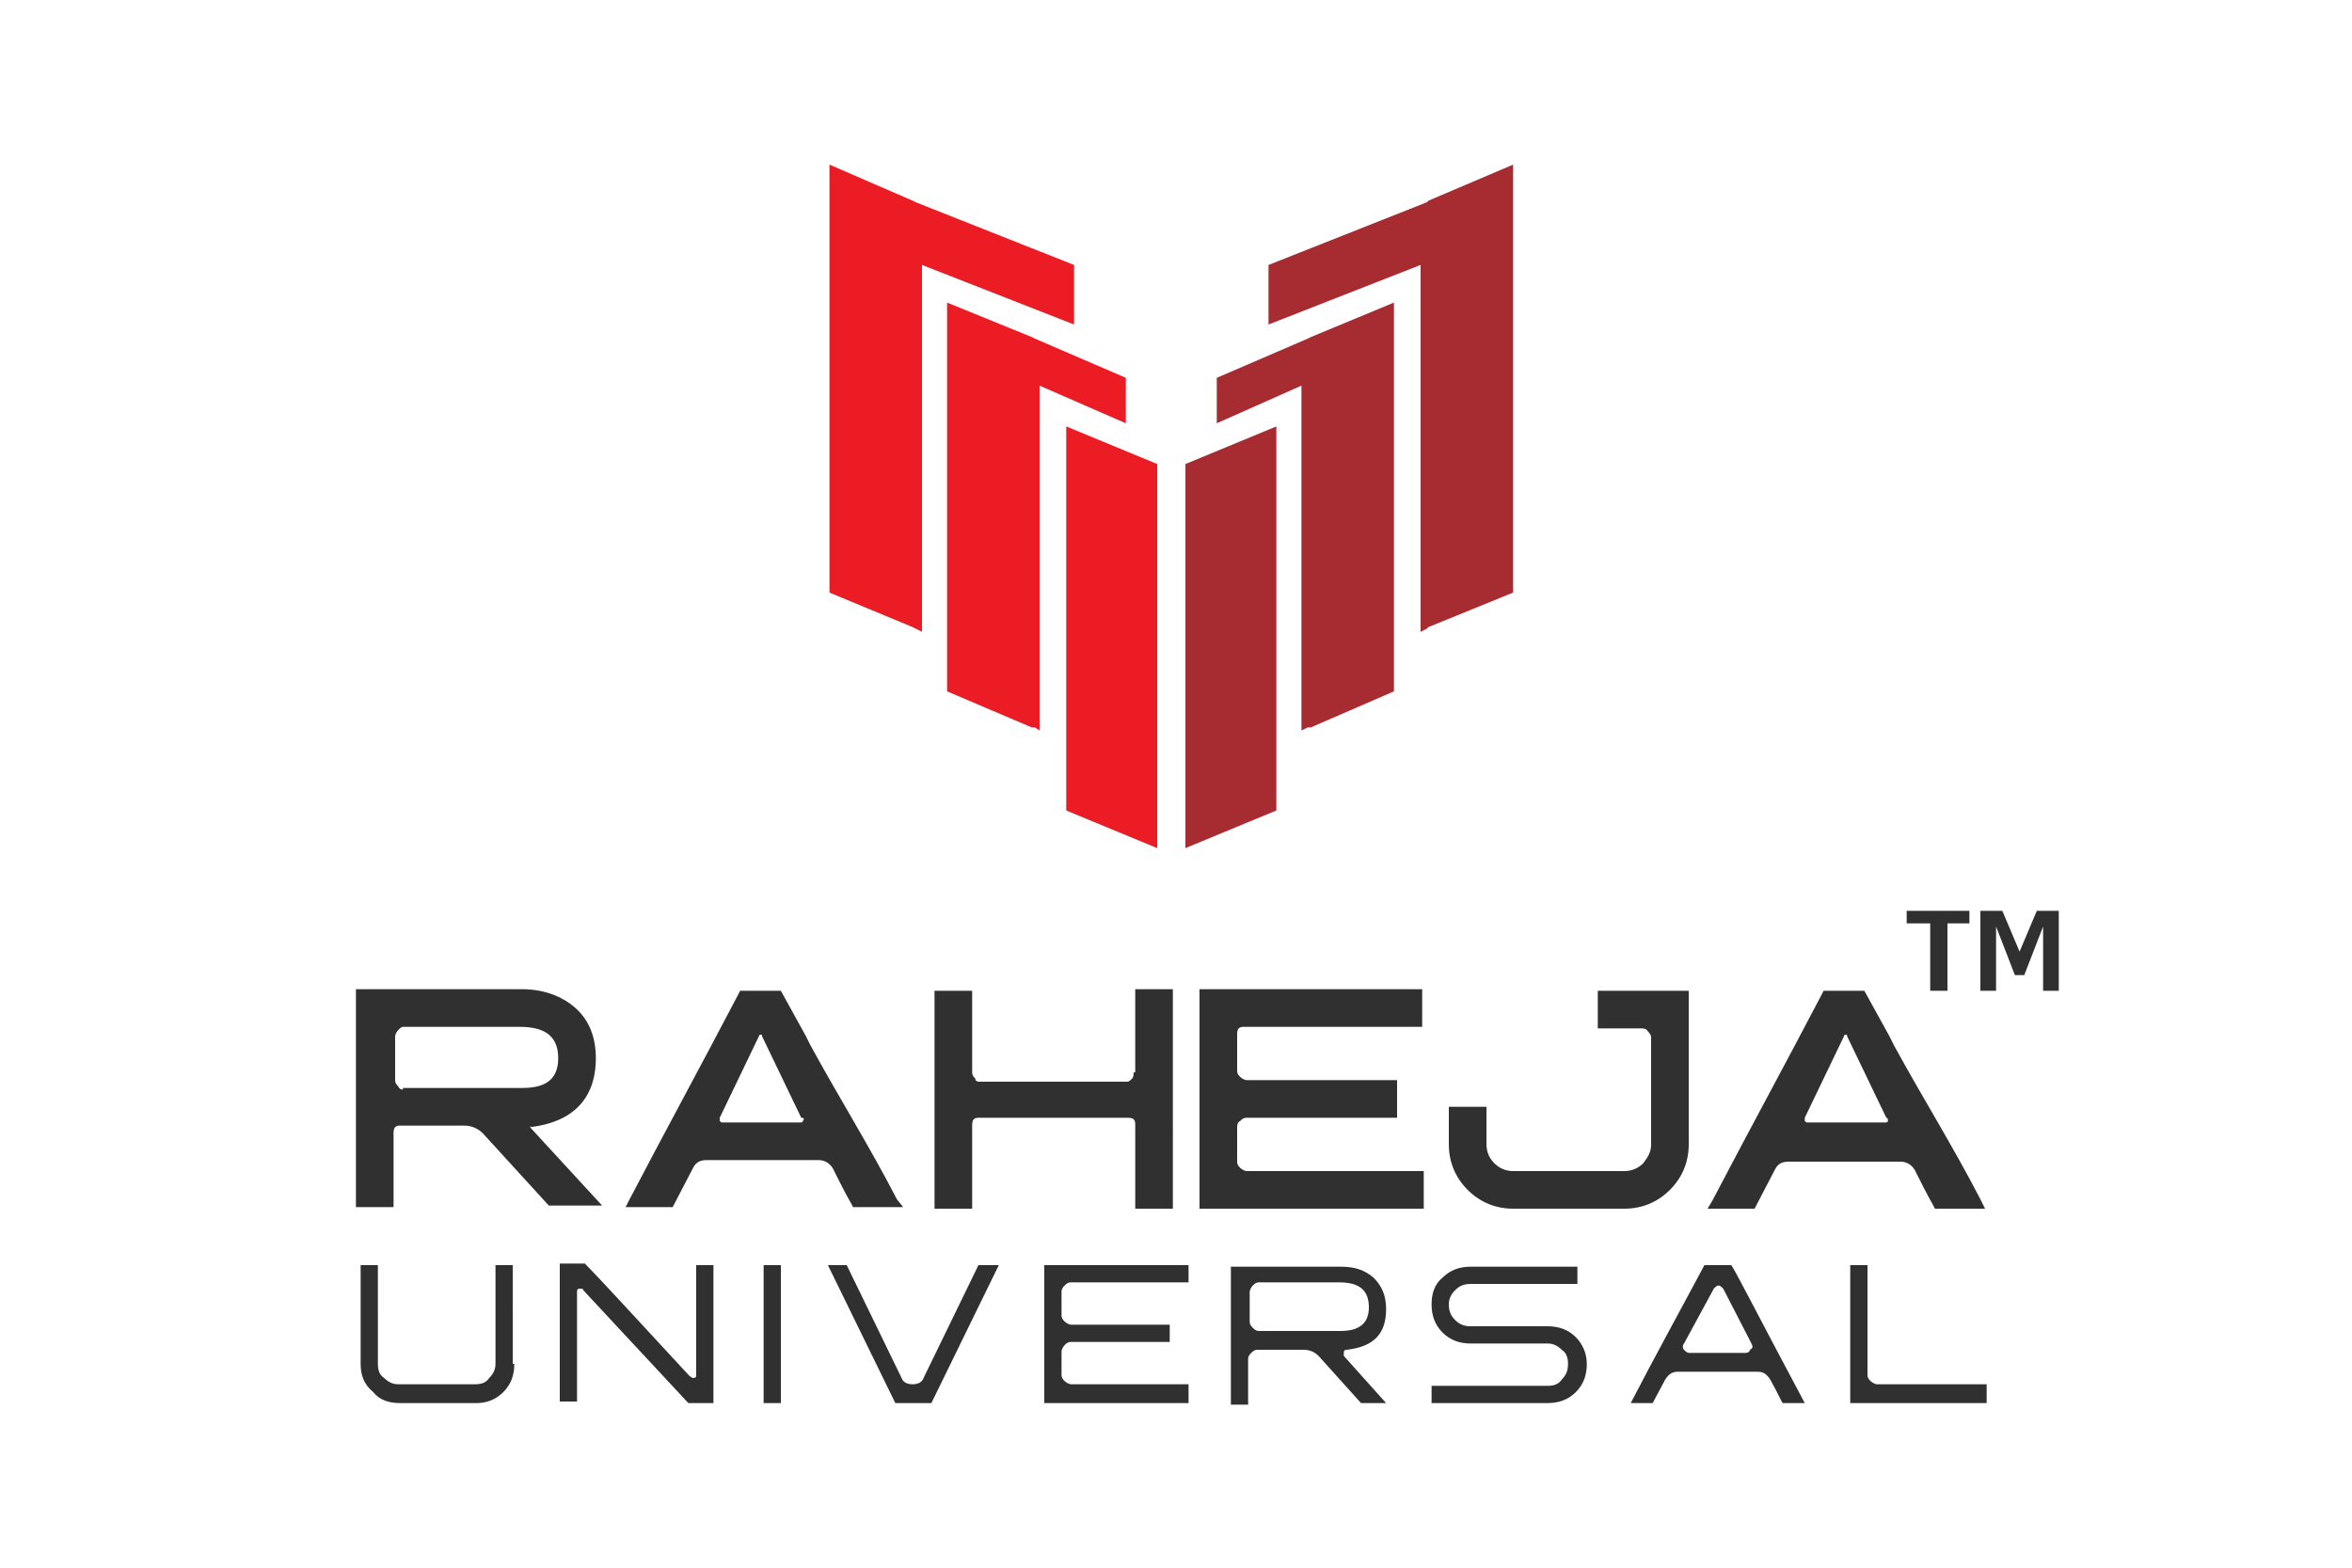 <?xml version="1.0" encoding="utf-8"?>
<!-- Generator: Adobe Illustrator 25.4.1, SVG Export Plug-In . SVG Version: 6.00 Build 0)  -->
<svg version="1.1" id="Layer_1" xmlns="http://www.w3.org/2000/svg" xmlns:xlink="http://www.w3.org/1999/xlink" x="0px" y="0px"
	 viewBox="0 0 150 100" style="enable-background:new 0 0 150 100;" xml:space="preserve">
<style type="text/css">
	.st0{fill-rule:evenodd;clip-rule:evenodd;fill:#EC1C24;}
	.st1{fill-rule:evenodd;clip-rule:evenodd;fill:#A62C32;}
	.st2{fill:#303030;}
	.st3{fill:#FFFFFF;}
</style>
<g>
	<g>
		<polygon class="st0" points="52.9,10.5 58.2,12.8 58.4,12.9 68.5,16.9 68.5,20.7 58.8,16.9 58.8,40.3 58.4,40.1 58.2,40 
			52.9,37.8 		"/>
		<polygon class="st0" points="60.4,19.3 65.8,21.5 66,21.6 71.8,24.1 71.8,27 66.3,24.6 66.3,46.6 66,46.4 65.8,46.4 60.4,44.1 		
			"/>
		<polygon class="st0" points="68,27.2 73.8,29.6 73.8,54.1 68,51.7 		"/>
		<polygon class="st1" points="96.5,10.5 91.1,12.8 91,12.9 80.9,16.9 80.9,20.7 90.6,16.9 90.6,40.3 91,40.1 91.1,40 96.5,37.8 		
			"/>
		<polygon class="st1" points="88.9,19.3 83.6,21.5 83.4,21.6 77.6,24.1 77.6,27 83,24.6 83,46.6 83.4,46.4 83.6,46.4 88.9,44.1 		
			"/>
		<polygon class="st1" points="81.4,27.2 75.6,29.6 75.6,54.1 81.4,51.7 		"/>
	</g>
	<g>
		<path class="st2" d="M32.8,87c0,0.7-0.2,1.3-0.7,1.8c-0.5,0.5-1.1,0.7-1.7,0.7h-4.9c-0.7,0-1.3-0.2-1.7-0.7
			C23.2,88.3,23,87.7,23,87v-6.3h1.1V87c0,0.4,0.1,0.7,0.4,0.9c0.3,0.3,0.6,0.4,0.9,0.4h4.9c0.4,0,0.7-0.1,0.9-0.4
			c0.3-0.3,0.4-0.6,0.4-0.9v-6.3h1.1V87z M45.5,89.5h-1.6l-6.7-7.2c0-0.1-0.1-0.1-0.2-0.1c-0.2,0-0.2,0.1-0.2,0.2v7h-1.1v-8.8h1.6
			c0.8,0.8,3,3.2,6.7,7.2c0.1,0,0.1,0.1,0.2,0.1c0.2,0,0.2-0.1,0.2-0.2v-7h1.1V89.5z M49.8,89.5h-1.1v-8.8h1.1V89.5z M63.7,80.7
			l-4.3,8.8h-2.3l-4.3-8.8h1.2l3.5,7.2c0.1,0.3,0.4,0.4,0.7,0.4c0.3,0,0.6-0.1,0.7-0.4l3.5-7.2H63.7z M75.8,89.5h-9.2v-8.8h9.2v1.1
			h-7.5c-0.2,0-0.3,0.1-0.4,0.2c-0.1,0.1-0.2,0.2-0.2,0.4v1.5c0,0.2,0.1,0.3,0.2,0.4c0.1,0.1,0.3,0.2,0.4,0.2h6.3v1.1h-6.3
			c-0.2,0-0.3,0.1-0.4,0.2c-0.1,0.1-0.2,0.3-0.2,0.4v1.5c0,0.2,0.1,0.3,0.2,0.4c0.1,0.1,0.3,0.2,0.4,0.2h7.5V89.5z M88.4,89.5h-1.6
			l-2.7-3c-0.3-0.3-0.6-0.4-1-0.4h-2.9c-0.2,0-0.3,0.1-0.4,0.2c-0.1,0.1-0.2,0.2-0.2,0.4v2.9h-1.1v-8.8h7c0.9,0,1.5,0.2,2.1,0.7
			c0.5,0.5,0.8,1.1,0.8,2c0,1.6-0.8,2.4-2.5,2.6c-0.2,0-0.2,0.1-0.2,0.3c0,0.1,0,0.1,0.1,0.2L88.4,89.5z M87.3,83.4
			c0-1.1-0.6-1.6-1.9-1.6h-5.1c-0.2,0-0.3,0.1-0.4,0.2c-0.1,0.1-0.2,0.3-0.2,0.4v1.9c0,0.2,0.1,0.3,0.2,0.4c0.1,0.1,0.2,0.2,0.4,0.2
			h5.2C86.7,84.9,87.3,84.4,87.3,83.4z M101.2,87c0,0.7-0.2,1.3-0.7,1.8c-0.5,0.5-1.1,0.7-1.8,0.7h-7.4v-1.1h7.4
			c0.4,0,0.7-0.1,0.9-0.4c0.3-0.3,0.4-0.6,0.4-1c0-0.4-0.1-0.7-0.4-0.9c-0.3-0.3-0.6-0.4-0.9-0.4h-4.9c-0.7,0-1.3-0.2-1.8-0.7
			c-0.5-0.5-0.7-1.1-0.7-1.8c0-0.7,0.2-1.3,0.7-1.7c0.5-0.5,1.1-0.7,1.8-0.7h6.8v1.1h-6.8c-0.4,0-0.7,0.1-1,0.4
			c-0.3,0.3-0.4,0.6-0.4,0.9c0,0.4,0.1,0.7,0.4,1c0.3,0.3,0.6,0.4,1,0.4h4.9c0.7,0,1.3,0.2,1.8,0.7C100.9,85.7,101.2,86.3,101.2,87z
			 M115.1,89.5h-1.4c-0.1-0.1-0.3-0.6-0.8-1.5c-0.2-0.3-0.4-0.5-0.8-0.5h-5.1c-0.4,0-0.6,0.2-0.8,0.5l-0.8,1.5h-1.4
			c1.5-2.9,3.1-5.8,4.7-8.8h1.7C110.5,80.7,112,83.7,115.1,89.5z M111.7,85.7l-1.8-3.5c-0.1-0.1-0.2-0.2-0.3-0.2
			c-0.1,0-0.2,0.1-0.3,0.2l-1.9,3.5c-0.1,0.1-0.1,0.3,0,0.4c0.1,0.1,0.2,0.2,0.3,0.2h3.6c0.2,0,0.3-0.1,0.3-0.2
			C111.8,86,111.8,85.9,111.7,85.7z M126.8,89.5H118v-8.8h1.1v7c0,0.2,0.1,0.3,0.2,0.4c0.1,0.1,0.3,0.2,0.4,0.2h7V89.5z"/>
		<polygon class="st2" points="121.6,58.9 121.6,58.1 125.6,58.1 125.6,58.9 124.2,58.9 124.2,63.2 123.1,63.2 123.1,58.9 		"/>
		<polygon class="st2" points="127.7,58.1 128.8,60.7 129.9,58.1 131.3,58.1 131.3,63.2 130.3,63.2 130.3,59.1 129.1,62.2 
			128.5,62.2 127.3,59.1 127.3,63.2 126.3,63.2 126.3,58.1 		"/>
		<path class="st2" d="M33.8,71.9C33.8,71.9,33.8,71.9,33.8,71.9C33.8,71.8,33.9,71.8,33.8,71.9c2.6-0.3,4.2-1.7,4.2-4.4
			c0-1.3-0.4-2.4-1.3-3.2c-0.9-0.8-2.1-1.2-3.4-1.2H22.7v13.9h2.4v-4.7c0-0.1,0-0.3,0.1-0.4c0.1-0.1,0.2-0.1,0.4-0.1h4
			c0.5,0,0.9,0.2,1.2,0.5l4.2,4.6h3.4L33.8,71.9C33.8,71.9,33.8,71.9,33.8,71.9 M25.7,69.5c-0.1,0-0.2,0-0.3-0.2
			c-0.1-0.1-0.2-0.2-0.2-0.4v-2.8c0-0.1,0.1-0.3,0.2-0.4c0.1-0.1,0.2-0.2,0.3-0.2h7.4c1.4,0,2.5,0.4,2.5,2c0,1.5-1,1.9-2.3,1.9H25.7
			z"/>
		<path class="st2" d="M72.3,68.4c0,0.1,0,0.3-0.1,0.4c-0.1,0.1-0.2,0.2-0.3,0.2h-9.4c-0.1,0-0.3,0-0.3-0.2
			c-0.1-0.1-0.2-0.2-0.2-0.4v-5.2h-2.4v13.9h2.4v-5.3c0-0.1,0-0.3,0.1-0.4c0.1-0.1,0.2-0.1,0.4-0.1h9.4c0.1,0,0.3,0,0.4,0.1
			c0.1,0.1,0.1,0.2,0.1,0.4v5.3h2.4V63.1h-2.4V68.4z"/>
		<path class="st2" d="M126.3,76.5c-1.7-3.3-3.7-6.5-5.5-9.8c-0.1-0.2-0.2-0.4-0.3-0.6l-1.6-2.9h-2.6l-0.1,0.2
			c-2.3,4.4-4.7,8.8-7,13.2l-0.3,0.5h3l1.3-2.5c0.2-0.4,0.5-0.5,0.9-0.5h7.1c0.4,0,0.7,0.2,0.9,0.5c0.4,0.8,0.8,1.6,1.2,2.3l0.1,0.2
			h3.2L126.3,76.5z M120.4,71.5c0,0.1-0.1,0.1-0.2,0.1h-4.9c-0.1,0-0.1,0-0.2-0.1c0-0.1,0-0.1,0-0.2l2.5-5.2c0-0.1,0.1-0.1,0.1-0.1
			c0.1,0,0.1,0,0.1,0.1l2.5,5.2C120.4,71.3,120.4,71.4,120.4,71.5z"/>
		<path class="st2" d="M76.5,77.1h14.3v-2.4H79.5c-0.1,0-0.3-0.1-0.4-0.2c-0.1-0.1-0.2-0.2-0.2-0.4v-2.2c0-0.1,0-0.3,0.2-0.4
			c0.1-0.1,0.2-0.2,0.4-0.2h9.6v-2.4h-9.6c-0.1,0-0.3-0.1-0.4-0.2c-0.1-0.1-0.2-0.2-0.2-0.4v-2.3c0-0.1,0-0.3,0.1-0.4
			c0.1-0.1,0.2-0.1,0.4-0.1h11.3v-2.4H76.5V77.1z"/>
		<path class="st2" d="M101.8,65.6h2.9c0.1,0,0.3,0,0.4,0.2c0.1,0.1,0.2,0.2,0.2,0.4V73c0,0.5-0.2,0.8-0.5,1.2
			c-0.3,0.3-0.7,0.5-1.2,0.5h-7.1c-0.5,0-0.9-0.2-1.2-0.5c-0.3-0.3-0.5-0.7-0.5-1.2v-2.4h-2.4v2.4c0,1.1,0.4,2.1,1.2,2.9
			c0.8,0.8,1.8,1.2,2.9,1.2h7.1c1.1,0,2.1-0.4,2.9-1.2c0.8-0.8,1.2-1.8,1.2-2.9v-9.8h-5.8V65.6z"/>
		<path class="st2" d="M57.2,76.5c-1.7-3.3-3.7-6.5-5.5-9.8c-0.1-0.2-0.2-0.4-0.3-0.6l-1.6-2.9h-2.6l-0.1,0.2
			c-2.3,4.4-4.7,8.8-7,13.2L39.9,77h3l1.3-2.5c0.2-0.4,0.5-0.5,0.9-0.5h7.1c0.4,0,0.7,0.2,0.9,0.5c0.4,0.8,0.8,1.6,1.2,2.3l0.1,0.2
			h3.2L57.2,76.5z M51.2,71.5c0,0.1-0.1,0.1-0.2,0.1h-4.9c-0.1,0-0.1,0-0.2-0.1c0-0.1,0-0.1,0-0.2l2.5-5.2c0-0.1,0.1-0.1,0.1-0.1
			c0.1,0,0.1,0,0.1,0.1l2.5,5.2C51.3,71.3,51.3,71.4,51.2,71.5z"/>
	</g>
</g>
</svg>

